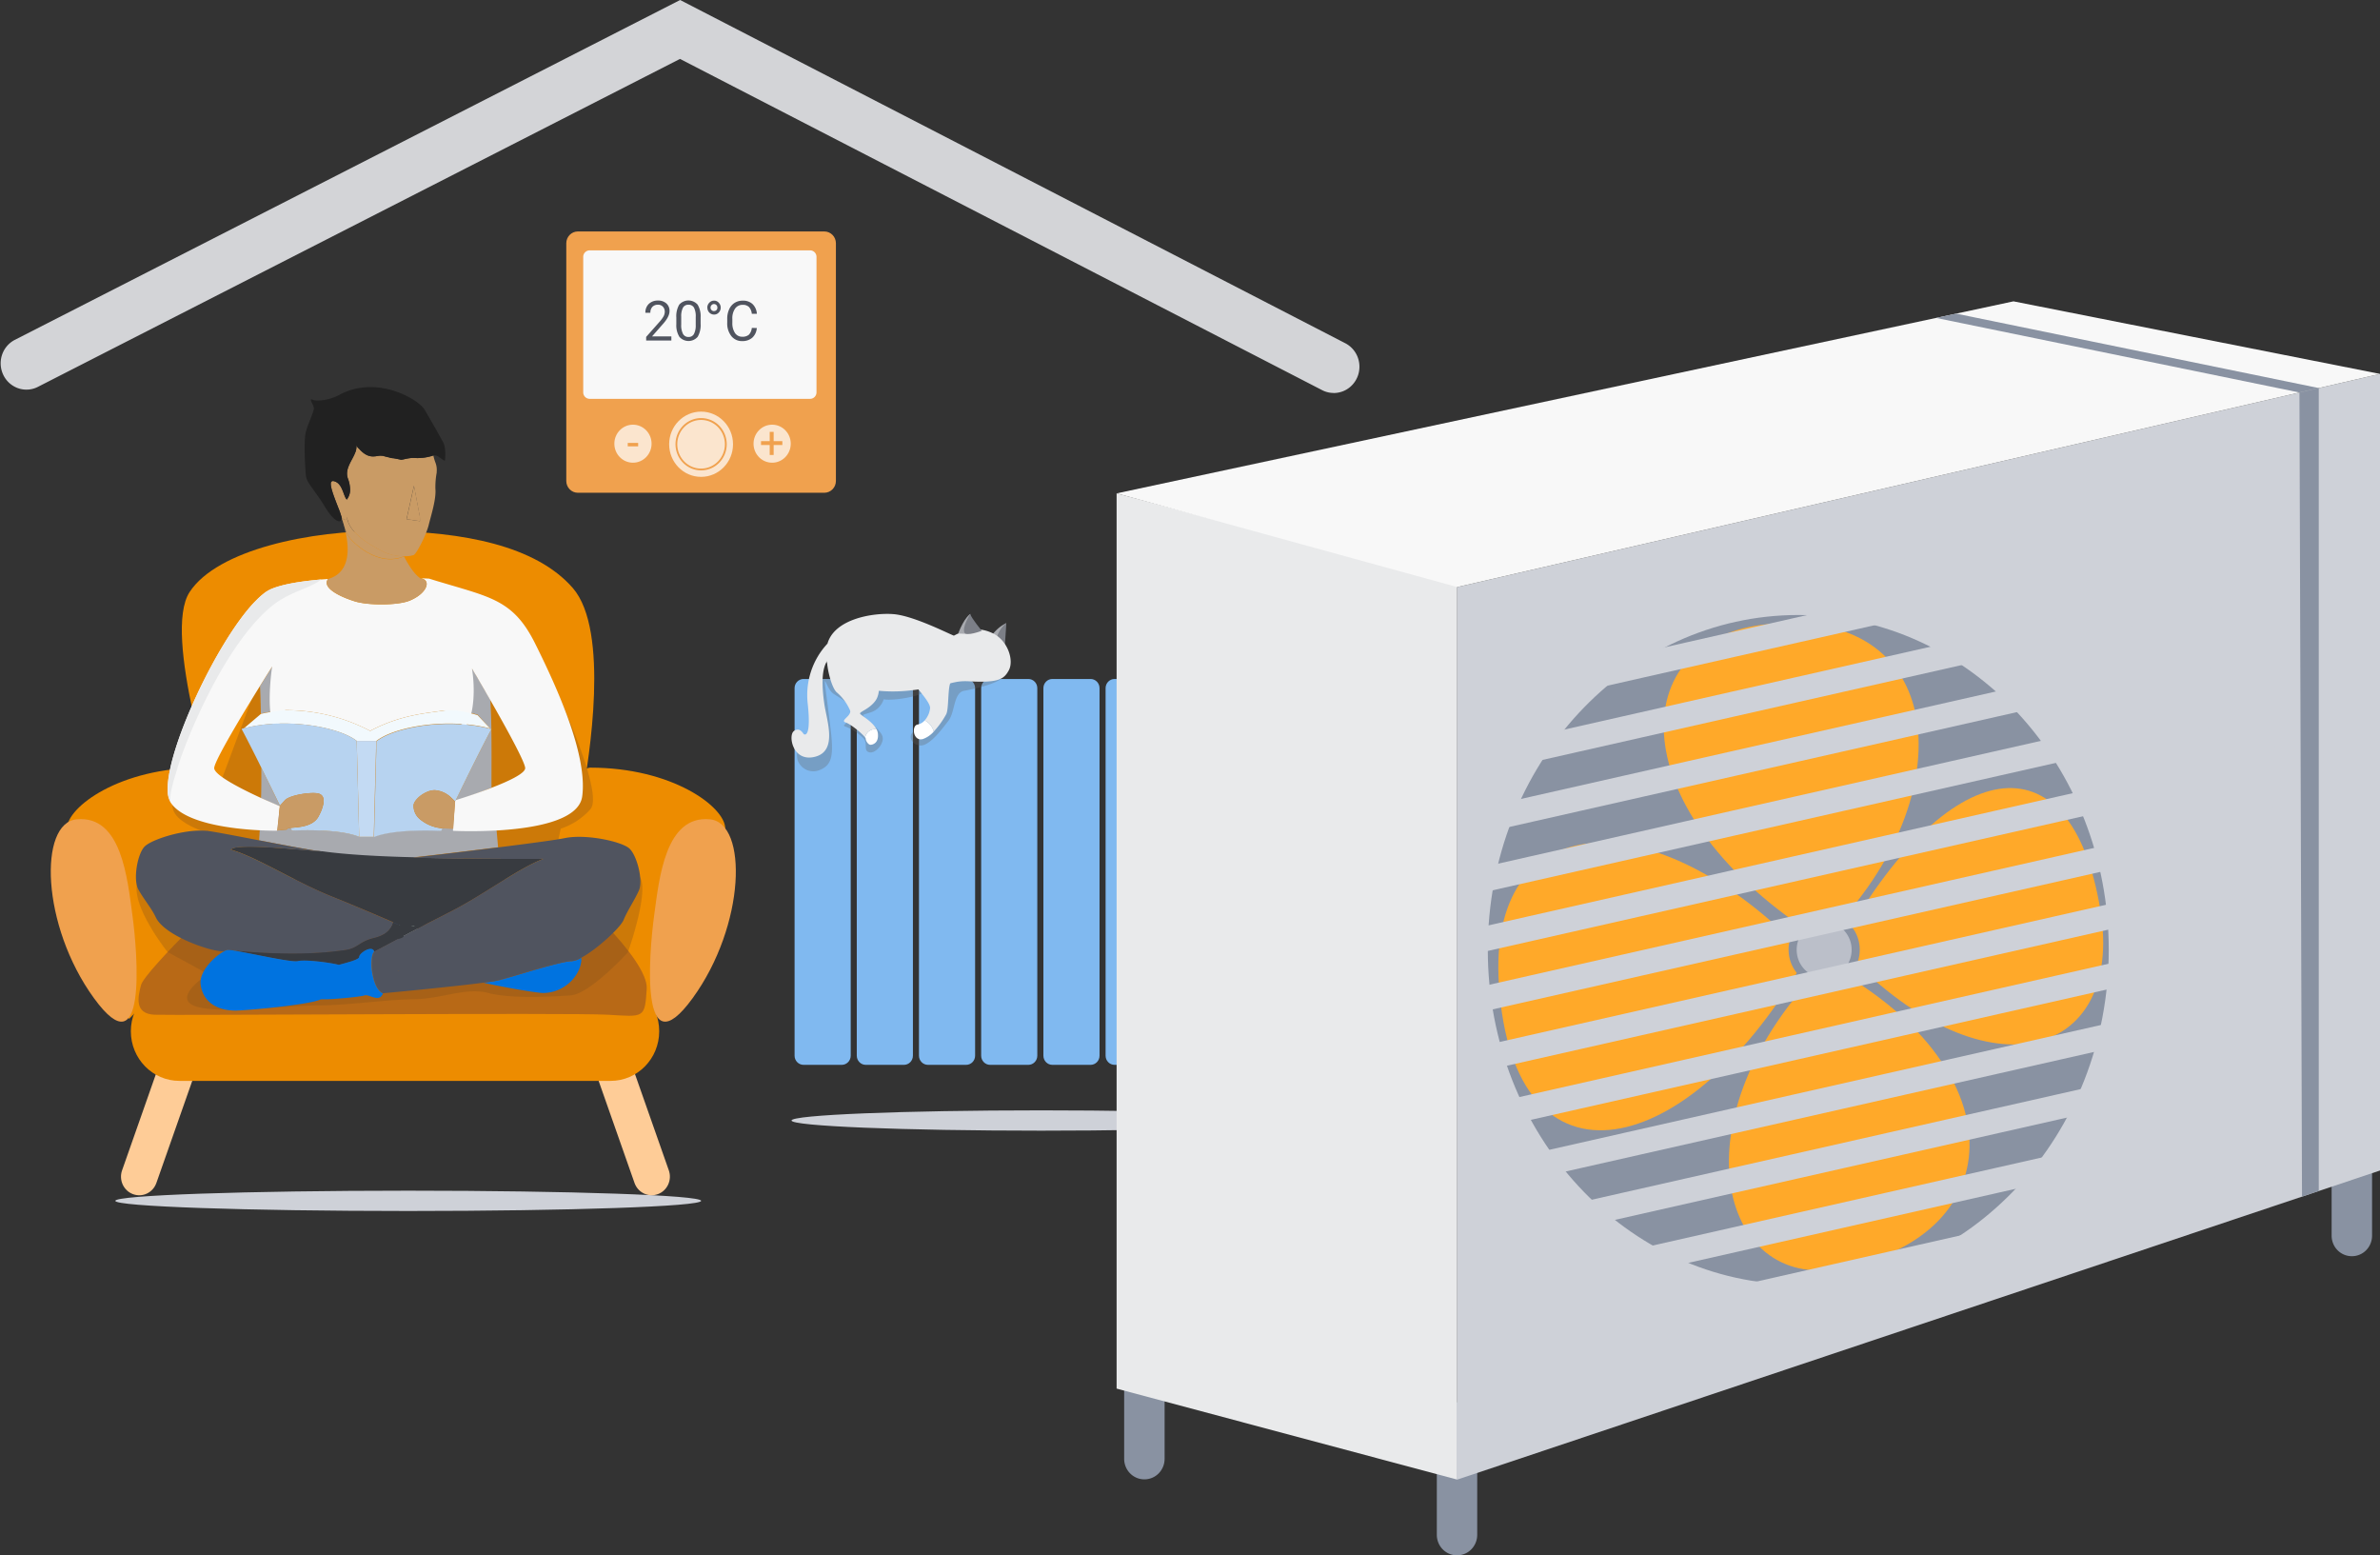 <svg width="375" height="245" fill="none" xmlns="http://www.w3.org/2000/svg"><rect width="100%" height="100%" fill="#333333" stroke="none"/><g clip-path="url(#a)"><path d="M210.134 61.899a3.909 3.909 0 0 1-1.825-.447L107.142 9.281 5.875 60.989a3.979 3.979 0 0 1-3.054.155A4.085 4.085 0 0 1 .53 59.077a4.222 4.222 0 0 1-.23-3.114 4.12 4.12 0 0 1 1.966-2.391L107.163 0l104.801 54.067a4.105 4.105 0 0 1 1.856 1.954c.385.846.479 1.8.267 2.707a4.15 4.15 0 0 1-1.434 2.293 4.004 4.004 0 0 1-2.519.889v-.011Z" fill="#D3D4D7"/><path d="M64.32 190.76c25.489 0 46.151-.716 46.151-1.599 0-.884-20.663-1.6-46.15-1.6-25.489 0-46.151.716-46.151 1.6 0 .883 20.662 1.599 46.15 1.599Zm99.732-12.652c21.728 0 39.342-.716 39.342-1.6 0-.883-17.614-1.6-39.342-1.6-21.727 0-39.341.717-39.341 1.6 0 .884 17.614 1.6 39.341 1.6Z" fill="#CED1D8"/><path d="M210.636 113.596c0 1.444-.78 2.613-3.08 2.613s-4.161-1.169-4.161-2.613c0-1.443 1.861-2.606 4.161-2.606s3.08 1.168 3.08 2.606Z" fill="#FFCB7F"/><path d="M195.213 167.739h6.018c.781 0 1.414-.646 1.414-1.443v-57.897c0-.798-.633-1.444-1.414-1.444h-6.018c-.781 0-1.414.646-1.414 1.444v57.897c0 .797.633 1.443 1.414 1.443Zm-9.795.001h6.018c.781 0 1.414-.647 1.414-1.444v-57.897c0-.797-.633-1.444-1.414-1.444h-6.018c-.781 0-1.413.647-1.413 1.444v57.897c0 .797.632 1.444 1.413 1.444Z" fill="#C3DAF3"/><path d="M175.613 167.74h6.018c.781 0 1.414-.647 1.414-1.444v-57.897c0-.797-.633-1.444-1.414-1.444h-6.018c-.78 0-1.413.647-1.413 1.444v57.897c0 .797.633 1.444 1.413 1.444Zm-9.798 0h6.018c.78 0 1.413-.647 1.413-1.444v-57.897c0-.797-.633-1.444-1.413-1.444h-6.018c-.781 0-1.414.647-1.414 1.444v57.897c0 .797.633 1.444 1.414 1.444Zm-9.807 0h6.018c.781 0 1.413-.647 1.413-1.444v-57.897c0-.797-.632-1.444-1.413-1.444h-6.018c-.781 0-1.414.647-1.414 1.444v57.897c0 .797.633 1.444 1.414 1.444Zm-9.799 0h6.018c.781 0 1.414-.647 1.414-1.444v-57.897c0-.797-.633-1.444-1.414-1.444h-6.018c-.781 0-1.413.647-1.413 1.444v57.897c0 .797.632 1.444 1.413 1.444Zm-9.799 0h6.018c.781 0 1.414-.647 1.414-1.444v-57.897c0-.797-.633-1.444-1.414-1.444h-6.018c-.78 0-1.413.647-1.413 1.444v57.897c0 .797.633 1.444 1.413 1.444Zm-9.801 0h6.018c.781 0 1.414-.647 1.414-1.444v-57.897c0-.797-.633-1.444-1.414-1.444h-6.018c-.78 0-1.413.647-1.413 1.444v57.897c0 .797.633 1.444 1.413 1.444Z" fill="#80B9F0"/><path d="M203.504 116.085h.095a.992.992 0 0 0 .981-1.002v-2.978a.991.991 0 0 0-.981-1.002h-.095a.991.991 0 0 0-.981 1.002v2.978a.992.992 0 0 0 .981 1.002Z" fill="#4096E8"/><path d="M158.094 106.664c-1.097 1.078-4.536 1.859-6.192 2.155-1.657.296-1.43 3.372-2.432 4.675-1.002 1.304-2.537 3.377-3.908 3.857-1.372.479-2.817-1.164-1.63-2.09.744-.582 3.397-3.404 3.397-3.404s-1.092-3.162-2.11-2.607c-1.018.555-4.747 1.174-5.981.899a3.187 3.187 0 0 1-.725 1.235 3.103 3.103 0 0 1-1.184.78c-1.519.538-1.504.301-1.119.835.385.533 2.664 1.982 2.864 3.124.201 1.141-1.239 2.693-2.178 2.364-.939-.328-.032-1.46-.955-2.3-2.157-1.971-3.28-1.616-2.879-2.025.4-.409 1.629-1.686.828-2.849-.802-1.164-2.02-1.573-2.717-2.155-.696-.582-1.134-2.084-1.197-1.81-.063.275.528 4.202.965 8.08.438 3.878-.031 5.122-1.735 5.844a2.596 2.596 0 0 1-2.071.021 2.646 2.646 0 0 1-.875-.606 2.695 2.695 0 0 1-.572-.907c-.269-.991-.1-2.693.833-2.155.934.539 1.873-5.704 1.873-5.704l.738-4.966h2.273l26.689-.291Z" fill="#5E5E5E" style="mix-blend-mode:multiply" opacity=".3"/><path d="M145.424 116.414a4.13 4.13 0 0 0 1.704-1.175 2.79 2.79 0 0 0-.528-1.041 2.727 2.727 0 0 0-.901-.725c-.281.34-.669.571-1.097.651-1.034.14-.755 2.737.822 2.29Z" fill="#fff"/><path d="M143.457 106.885c.527 1.077 3.133 3.62 3.09 4.649a3.364 3.364 0 0 1-.849 1.939c.348.173.656.42.902.725.247.305.426.66.528 1.041a13.624 13.624 0 0 0 1.956-2.725c.459-.867.196-4.578.792-5.139l-6.672-3.156a5.49 5.49 0 0 0 .253 2.666Z" fill="#E9EAEB"/><path d="M136.309 116.166a.422.422 0 0 1 .1.204c0 .351.411.981.78.954.37-.027 1.303-.302 1.129-1.799a1.919 1.919 0 0 0-.206-.641 1.555 1.555 0 0 0-1.155.269 1.617 1.617 0 0 0-.648 1.013Z" fill="#fff"/><path d="M131.858 109.078a7.88 7.88 0 0 1 2.062 2.784c.364.884-1.624 1.616-.691 1.939.823.264 2.637 1.756 3.08 2.365.08-.411.312-.774.649-1.013a1.554 1.554 0 0 1 1.155-.269c-.601-1.185-2.299-2.101-2.574-2.418-.274-.318 1.446-.722 2.427-2.123.981-1.4.39-3.996.137-4.977 0 0-7.437-2.693-7.733-1.831-.295.862.549 4.751 1.488 5.543Z" fill="#E9EAEB"/><path d="M130.35 101.418a11.755 11.755 0 0 0-2.574 4.378 11.932 11.932 0 0 0-.506 5.081c.575 5.327-.48 4.885-.617 4.766-.138-.118-.66-1.19-1.583-.468-.923.722-.137 4.977 3.408 4.018 3.544-.959 1.761-5.747 1.397-8.36-.364-2.612-.559-5.774.77-7.104 1.329-1.33-.295-2.311-.295-2.311Z" fill="#E9EAEB"/><path d="M156.385 99.948a6.081 6.081 0 0 1 2.173-1.8 13.87 13.87 0 0 0-1.087 2.613l-1.086-.813Z" fill="#A8AAAF"/><path d="M157.139 100.19a4.545 4.545 0 0 1 1.418-2.041c-.026.673-.232 3.452-.232 3.598a15.107 15.107 0 0 1-1.186-1.557Z" fill="#7C7F87"/><path d="M150.297 100.131c-.87-.323-6.361-3.13-9.494-3.388-3.133-.259-9.335.7-10.433 4.675a4.98 4.98 0 0 0 .083 3.375 4.839 4.839 0 0 0 2.207 2.512c.411.28 4.662 2.219 11.076 1.422 6.413-.797 6.223-1.562 9.061-1.4 4.684.269 5.433-.442 6.139-1.708.876-1.562-.126-4.739-2.547-5.881-2.421-1.142-4.468-.469-6.092.393Z" fill="#E9EAEB"/><path d="M152.882 96.705s-.955.571-1.909 3.092l1.339.054.57-3.146Z" fill="#A8AAAF"/><path d="M154.696 99.36s-1.646-1.97-1.83-2.655c0 0-1.287 2.03-.913 2.936.29.668 2.743-.28 2.743-.28Z" fill="#7C7F87"/><path d="m103.646 188.11.005-.001c1.492-.547 2.266-2.225 1.731-3.748l-6.217-17.683c-.535-1.523-2.178-2.314-3.67-1.767l-.005.002c-1.491.546-2.266 2.224-1.73 3.748l6.216 17.682c.536 1.523 2.179 2.314 3.67 1.767Zm-74.521-23.195-.005-.002c-1.491-.547-3.134.244-3.67 1.767l-6.216 17.683c-.536 1.523.24 3.201 1.73 3.747l.006.002c1.491.547 3.134-.244 3.67-1.767l6.216-17.683c.536-1.523-.24-3.201-1.73-3.747Z" fill="#FECC97"/><path d="M28.27 170.265h67.944c4.227 0 7.653-3.499 7.653-7.815v-.005c0-4.317-3.426-7.816-7.653-7.816H28.27c-4.226 0-7.653 3.499-7.653 7.816v.005c0 4.316 3.427 7.815 7.653 7.815Zm63.476-44.84c1.055-5.85 4.362-26.059-1.487-32.792-5.85-6.733-17.448-8.866-29.447-8.995-12-.13-26.567 2.984-30.929 9.61-4.361 6.624 4.252 32.285 4.252 33.933 0 1.648 3.296 13.029 3.296 13.029l50.633-1.039 3.682-13.746Z" fill="#ED8C00"/><path d="M114.273 130.499c-.037-3.388-8.329-9.577-21.25-9.577-3.666 0-6.54 18.076-6.22 20.031.323 1.956 17.702 19.569 17.702 19.569l9.768-30.023Zm-103.724 0c.037-3.388 8.328-9.577 21.25-9.577 3.692 0 6.54 18.076 6.219 20.031-.322 1.956-17.701 19.569-17.701 19.569l-9.768-30.023Z" fill="#ED8C00"/><path d="M111.841 129.061c6.029.538 5.644 16.697-2.711 28.181-8.354 11.483-6.893-6.911-6.06-13.03.796-5.866 1.756-15.814 8.771-15.151Zm-99.742 0c-6.024.538-5.644 16.697 2.71 28.181 8.355 11.483 6.894-6.911 6.06-13.03-.796-5.866-1.724-15.814-8.77-15.151Z" fill="#F0A14E"/><path d="M86.78 138.508c2.415.652 15.421 12.545 15.121 17.263-.301 4.718-.422 4.401-6.166 4.072-5.744-.329-68.904.135-71.44 0-3.166-.167-2.554-2.822-2.079-4.665.58-2.278 15.675-16.697 15.675-16.697l48.888.027Z" fill="#B86916"/><g opacity=".59"><path opacity=".53" d="M21.835 138.508c-1.798 3.523 4.578 11.467 4.578 11.467l6.382 3.469s-5.506 3.458-2.336 4.939c3.17 1.482 14.673 0 19.515 0 4.842 0 10.649-.91 15.164-.969 4.514-.059 8.222-1.923 11.793-.991 3.57.932 9.921.603 12.986.377 3.064-.226 9.008-6.765 9.008-6.765s3.798-10.617 1.609-12.206c-2.19-1.589-12.617-5.316-12.617-5.316l.433-1.982a10.593 10.593 0 0 0 4.652-3.038c2.896-3.151-9.805-28.143-9.805-28.143l-40.512 2.655-7.912 21.201s-7.42.786-7.59 3.576c-.226 3.744 9.69 5.521 9.69 5.521l-15.038 6.205Z" fill="#85511A"/></g><path d="M65.223 135.061c0 .081 3.618.145 7.864.188l-4.889 1.471-23.782-3.092c3.312.237 6.387.539 6.33.485-.28 0-.808-.081-1.515-.194-1.951-.307-5.242-.937-8.407-1.546l.106-1.616.195-2.876 2.87.124-.301 2.822c1.761-.237 1.318-.032 1.64-.318.15-.065.311-.102.474-.107.127.274.2.425.2.425s7.243-.415 10.597.98h2.29l.083-3.145-.084 3.135c3.37-1.385 10.586-.97 10.586-.97s.073-.145.195-.409a13.16 13.16 0 0 0 1.73.091l.09-1.303 6.635.291.11 1.271.238 2.693c-6.277.786-13.023 1.573-13.255 1.573v.027Zm12.199-20.258-.19-.048-1.967-2.155a19.32 19.32 0 0 0-1.993-.506l1.054-6.948v.043l.032.048.032.049.073.129a.465.465 0 0 1 .048.075l.069.124c.031.043.06.088.084.135l.295.501.375.635.659 1.131.032.06c.063.118.142.242.21.366l.07.118c.094.157.184.313.273.474.217.372.438.765.676 1.18a92.24 92.24 0 0 1 .168 4.589Zm.025 9.286-.1.038a81.148 81.148 0 0 1-5.607 2.073l.09-.183c1.783-3.668 4.177-8.515 5.59-11.144.059 4.029 0 7.557.027 9.216Zm-33.949-12.103c-1.276.172-2.395.425-2.395.425-.042-2.127-.09-3.802-.142-4.309 1.134-1.825 1.93-3.091 1.93-3.091l.607 6.975Zm.606 14.931v.118a98.707 98.707 0 0 1-2.975-1.314v-.054c.042-.668.058-2.494.047-4.724 1.024 2.069 2.073 4.223 2.928 5.974Z" fill="#A8AAAF"/><path d="M84.305 101.348c-3.217-6.463-6.609-7.196-13.84-9.34-.891-.264-1.84-.538-2.853-.862l-1.308-.059c.617.102.923.447.923.9 0 .802-.95 1.933-2.732 2.65-1.783.716-6.472.77-8.65.075-2.548-.802-5.164-2.198-4.151-3.512l-1.055.081c-3.165.275-6.055.727-7.912 1.508a5.774 5.774 0 0 0-1.107.657c-.428.329-.832.689-1.208 1.078-.142.15-.29.285-.438.447-5.865 6.259-13.808 23.161-13.56 29.581a3.602 3.602 0 0 0 .432 1.778c.01.032.024.063.043.091 2.199 3.318 9.857 4.158 14.024 4.368 1.656.092 2.764.065 2.764.065l.3-2.822.106-.975v-.06c-.675-.307-1.73-.754-2.948-1.292-3.26-1.498-7.458-3.652-7.384-4.746.11-1.255 4.556-8.618 7.194-12.867 1.139-1.832 1.94-3.097 1.94-3.097-.453 2.957-.78 8.618.597 9.846.485-.065 1.018-2.947 1.492-2.968a28.447 28.447 0 0 1 13.344 3.258c4.906-2.606 9.157-2.8 11.377-3.177 1.097-.189 2.474 2.154 3.566 2.359.98-.426 1.85-4.46 1.086-9.114a.14.14 0 0 0 0 .049v.043l.037.048c.023.044.05.085.08.124a.384.384 0 0 0 .041.081c.02.041.044.08.069.118.03.043.056.088.079.135.09.151.18.323.306.512.126.188.237.398.37.63a80.177 80.177 0 0 0 .69 1.19c.063.124.142.237.211.367.025.036.048.074.069.113.09.161.179.312.268.484l.68 1.175c2.4 4.185 5.402 9.62 5.502 10.691.08.841-2.558 2.085-5.353 3.157l-.106.048a97.763 97.763 0 0 1-5.512 1.885c-.037.06-.058.119-.095.184a.116.116 0 0 0 0 .059l-.21 2.973-.095 1.304v.307s3.08.161 6.856-.054c5.712-.323 12.996-1.498 13.503-5.387.849-6.415-3.814-16.837-7.432-24.087Zm-25.022 15.367-.042 1.729-.216 8.306.206-8.317.042-1.718h.01Z" fill="#F8F8F8"/><path d="M64.505 94.637c-1.851.743-6.466.77-8.64.08-2.557-.807-5.173-2.202-4.155-3.517 3.227-.92 3.365-4.206 2.821-7.002a15.604 15.604 0 0 0-.4-1.616c.058.205.12.415.179.63.165.479.386.934.66 1.358.949 1.293 4.825 4.745 8.691 3.08.718 1.39 1.662 2.877 2.638 3.491 1.735.237.986 2.375-1.794 3.496Z" fill="#C99B65"/><path d="M63.666 87.597c-3.866 1.665-7.743-1.788-8.693-3.08a6.287 6.287 0 0 1-.659-1.358c0-.081-.047-.162-.068-.243-.022-.08-.074-.263-.111-.387-.037-.124-.08-.264-.116-.388-.037-.124-.074-.216-.106-.318l-.095-.285c.96.98.76-.582.876.124.422 2.59 4.362 4.589 6.023 5.386.761.32 1.572.503 2.395.538l.553.011Z" fill="#C99B65"/><path d="M63.666 87.597c-3.866 1.664-7.743-1.788-8.692-3.081a6.288 6.288 0 0 1-.66-1.357c0-.081-.047-.162-.068-.243-.021-.08-.074-.264-.11-.388l-.117-.387c-.037-.124-.073-.216-.105-.318a3.66 3.66 0 0 0-.1-.291.262.262 0 0 1 0-.048.242.242 0 0 0 0-.054.678.678 0 0 0 .037.113c.96.98.76-.582.875.124.422 2.59 4.362 4.589 6.023 5.386a6.94 6.94 0 0 0 2.395.539l.522.005Z" fill="#C99B65" style="mix-blend-mode:multiply" opacity=".41"/><path d="M68.802 74.38a3.262 3.262 0 0 0-.19-1.504 7.503 7.503 0 0 1-.332-1.125 7.847 7.847 0 0 1-2.837.398c-1.087-.091-2.052.345-2.332.259-.137-.043-.564-.119-1.086-.221a2.484 2.484 0 0 1-.828-.167h-.064c-.258-.065-.527-.13-.754-.2a4.627 4.627 0 0 0-.527-.037c-.828.075-1.825.538-3.265-1.077a1.47 1.47 0 0 1-.422-.539c.011.18 0 .361-.032.539a.05.05 0 0 0 0 .027 1.88 1.88 0 0 1-.174.587c-.495 1.287-1.656 2.542-1.155 4.034a4.52 4.52 0 0 1 .359 1.729 2.44 2.44 0 0 1-.527 1.616c-.586-.636-.65-2.656-2.11-2.92a.3.3 0 0 0-.137 0 .567.567 0 0 0-.232.194c-.211.609.564 2.5 1.134 3.98.205.489.381.989.527 1.498.01.039.021.077.037.113.96.98.76-.581.875.124.422 2.591 4.362 4.59 6.024 5.386a6.938 6.938 0 0 0 2.394.54h.528a4.167 4.167 0 0 0 1.519-.19c.459-.231 1.972-3.172 2.352-4.718.38-1.546 1.208-4.099 1.055-5.72-.017-.862.053-1.723.21-2.57l-.01-.037Zm-2.637 7.712-2.11-.312 1.166-5.263.934 4.95.01.625Z" fill="#C99B65"/><path d="M53.82 81.539v-.033a.25.25 0 0 0 0-.055.71.71 0 0 0 0 .088Zm11.417-5.022.938 4.945v.63l-2.099-.318 1.16-5.257Z" fill="#C99B65"/><path d="m49.209 133.919 1.514.193c-.264-.016-.791-.08-1.514-.193Z" fill="#25364F"/><path d="M85.63 135.287c-4.046 1.514-9.568 5.823-15.217 8.618-1.023.539-2.194 1.115-3.418 1.751l-1.192.619-.69.366c-.528.264-1.019.539-1.52.798.064.301.127.63.174.969l-1.113-.474-2.046-.872a3.112 3.112 0 0 0 1.34-1.789 395.434 395.434 0 0 0-9.705-4.066c-5.85-2.343-11.704-6.178-15.823-7.353.142-.667 4.22-.538 8.001-.247 3.312.237 6.387.538 6.33.484 3.807.539 9.208.825 14.483.948 0 .081 3.618.146 7.864.189 4.826.075 10.511.097 12.531.059Z" fill="#383B40"/><path d="M70.1 72.58c-.427-.086-1.165-1.023-1.82-.83a7.847 7.847 0 0 1-2.837.4c-1.087-.093-2.052.344-2.331.258-.137-.043-.565-.119-1.087-.221a2.484 2.484 0 0 1-.828-.167h-.063c-.259-.065-.528-.13-.754-.2a4.673 4.673 0 0 0-.528-.037c-.828.075-1.825.538-3.265-1.077a1.471 1.471 0 0 1-.422-.539c.012.18 0 .361-.031.539a.05.05 0 0 0 0 .026 1.878 1.878 0 0 1-.174.588c-.496 1.287-1.656 2.542-1.155 4.034.204.555.325 1.137.358 1.729a2.44 2.44 0 0 1-.527 1.616c-.586-.636-.649-2.656-2.11-2.92a.303.303 0 0 0-.137 0 .256.256 0 0 0-.146.06.264.264 0 0 0-.086.134c-.211.609.564 2.5 1.134 3.98.205.489.381.989.527 1.498a.243.243 0 0 1 0 .054v.032a.656.656 0 0 1 0 .237c-.153.744-1.24.367-2.684-2.036-1.445-2.402-2.812-3.684-2.928-4.756-.116-1.072-.395-5.623 0-7.002.396-1.379 1.25-3.13 1.25-3.652 0-.522-.907-1.68-.226-1.368.68.313 2.669.086 4.22-.749 5.917-3.231 12.5.722 13.433 2.29a185.24 185.24 0 0 1 2.922 5.133c.564 1.045.295 2.946.295 2.946Z" fill="#212121"/><path d="M62.875 152.9h-.232l.216-.032.016.032Z" fill="#3B4863"/><path d="M61.93 145.295a3.113 3.113 0 0 1-1.34 1.788 5.977 5.977 0 0 1-1.703.673c-2.463.604-2.363 1.616-4.636 1.918-2.273.301-7.337 1.002-17.358.075h-.026a4.837 4.837 0 0 0-1.018-.102c-.2.037-.393.108-.57.21-1.793.151-9.325-2.381-10.723-5.343-.696-1.476-1.914-2.871-2.758-4.406-.844-1.535-.164-5.516.95-6.717.78-.846 3.807-1.966 6.713-2.386a13.554 13.554 0 0 1 3.012-.135c.127 0 .253 0 .375.038 1.223.162 4.514.797 7.959 1.46 3.164.608 6.455 1.239 8.407 1.546.707.113 1.234.177 1.514.193.036.076-3.038-.247-6.33-.484-3.776-.27-7.858-.42-8 .247 4.145 1.175 10.02 5.01 15.849 7.353 2.763 1.109 6.498 2.698 9.683 4.072Z" fill="#50545F"/><path d="m36.867 149.749-1.017-.102a4.77 4.77 0 0 1 1.017.102Zm26.709-2.289c.064.302.127.63.175.969l-1.113-.473-3.645 1.939c-.337-1.078-2.379.242-2.379.856 0 .436-2.11.932-3.201 1.244-1.277-.345-5.238-.878-6.472-.592-1.055.237-7.416-1.239-10.021-1.654 10.021.927 15.158.216 17.358-.075 2.2-.291 2.173-1.315 4.636-1.918a5.976 5.976 0 0 0 1.703-.673 3.113 3.113 0 0 0 1.34-1.788l.776.334.131.059 2.242.969c-.517.27-1.028.534-1.53.803Z" fill="#3B4863"/><path d="m65.787 146.297-.69.366c-.528.264-1.019.539-1.52.797a4.083 4.083 0 0 0-.722-1.767l-.923 1.266c.2-.538 2.152-.835 3.122-1.077.285-.092.506.291.733.415Z" fill="#E5FFF5"/><path d="m66.978 145.677-1.192.62-.69.366c-.528.264-1.019.538-1.52.797.064.302.127.63.175.969l-1.113-.473-3.645 1.939c-.338-1.078-2.379.242-2.379.856 0 .436-2.11.932-3.201 1.244-1.277-.345-5.238-.878-6.472-.592-1.055.237-7.416-1.239-10.021-1.654 10.021.927 15.158.216 17.358-.075 2.2-.291 2.173-1.315 4.636-1.918a5.977 5.977 0 0 0 1.703-.673 3.114 3.114 0 0 0 1.34-1.788c.242.148.503.261.776.334l.142.043a7.898 7.898 0 0 0 2.189.188 14.3 14.3 0 0 0 1.914-.183Z" fill="#383B40"/><path d="M91.584 151.403c-.28 2.456-2.722 4.982-6.003 5.02-.86 0-5.765-.808-9.356-1.616 1.134-.151 1.983-.285 2.389-.388 2.405-.608 9.726-3.011 11.524-3.011a3.46 3.46 0 0 0 1.45-.538c.02.177.017.356-.004.533Z" fill="#0073E0"/><path d="M99.183 133.671c-1.16-1.077-6.52-2.273-9.916-1.702l-.37.07c-1.16.253-5.648.851-10.411 1.449-6.276.786-13.022 1.573-13.254 1.573 0 .08 3.618.145 7.864.188 4.836.054 10.522.076 12.542.038-4.045 1.513-9.568 5.822-15.216 8.618-1.024.538-2.194 1.115-3.418 1.75l-1.192.62-.691.366c-.528.264-1.018.539-1.52.797.064.302-.938.496-.938.496l-3.644 1.939c-.396.355-.528 1.616-.37 2.952.174 1.583.739 3.269 1.714 3.635 4.452-.414 11.926-1.147 15.887-1.675 1.134-.151 1.983-.285 2.389-.388 2.405-.608 9.726-3.011 11.524-3.011a3.462 3.462 0 0 0 1.45-.538c2.37-1.261 6.12-4.676 6.647-5.941.622-1.508 1.677-3.022 2.399-4.616.723-1.595-.29-5.516-1.477-6.62Zm-36.541 19.224.216-.033v.038l-.216-.005Z" fill="#50545F"/><path d="M62.875 152.9h-.232l.216-.032.016.032Z" fill="#3B4863"/><path d="M60.339 156.482c-.565 1.541-2.205.075-2.885.318-.68.242-5.043.614-6.082.614h-.801c-1.836.905-12.269 1.794-13.524 1.777-3.28-.043-5.158-1.707-5.438-4.158-.237-2.1 2.3-4.46 3.692-5.171.175-.108.368-.182.57-.215a5.04 5.04 0 0 1 1.018.097c2.637.415 9.003 1.89 10.021 1.653 1.24-.285 5.195.248 6.472.588 1.092-.302 3.201-.808 3.201-1.239 0-.614 2.041-1.956 2.379-.857-.39.356-.527 1.616-.375 2.947.206 1.594.776 3.28 1.752 3.646Z" fill="#0073E0"/><path d="M77.232 114.755a23.455 23.455 0 0 0-4.267-.695c-5.575-.42-11.356.846-13.671 2.661h-3.07c-2.157-1.686-7.315-2.904-12.516-2.726-.854.027-1.709.097-2.553.21-.922.123-1.836.303-2.737.539l2.706-2.295s1.118-.253 2.394-.425c.486-.065.992-.124 1.466-.146a28.3 28.3 0 0 1 13.34 3.259c4.904-2.607 9.16-2.806 11.387-3.178a10.67 10.67 0 0 1 3.55.194 19.32 19.32 0 0 1 1.993.506l1.978 2.096Z" fill="#F2F9FD"/><path d="m59.298 116.715-.048 1.724h-.016l.048-1.724h.016Z" fill="#F2F9FD"/><path d="M56.593 131.824c-3.355-1.395-10.597-.981-10.597-.981s-.073-.15-.2-.425c1.055-.108 3.513-.146 4.388-1.799l.164-.318a6.372 6.372 0 0 0 .585-1.616c.185-.916-.068-1.503-.749-1.68-1.055-.286-4.536.204-5.311 1.077a.974.974 0 0 1-.1.113l-.654.727a789.47 789.47 0 0 0-2.933-5.973c-1.165-2.359-2.315-4.622-3.127-6.13l.337-.091a22.2 22.2 0 0 1 2.737-.539 25.278 25.278 0 0 1 2.553-.21c5.2-.178 10.36 1.039 12.516 2.725l.043 1.665.216 8.343.047 1.842.085 3.27Zm20.828-17.021v.065c-1.413 2.628-3.808 7.476-5.59 11.144l-.09.183a.322.322 0 0 0-.026.059l-.043-.037-.116-.119a7.115 7.115 0 0 0-.4-.388 4.123 4.123 0 0 0-2.606-1.228c-1.371-.038-3.207 1.298-3.38 2.349v.053a2.722 2.722 0 0 0 .99 2.155 6.255 6.255 0 0 0 3.55 1.443c-.12.264-.195.41-.195.41s-7.215-.415-10.585.969l.084-3.134.053-1.929.216-8.311.042-1.718c2.316-1.815 8.096-3.081 13.671-2.661 1.44.1 2.868.333 4.267.695h.158Z" fill="#B7D3F0"/><path d="m59.3 116.72-.042 1.719-.217 8.311-.052 1.928-.085 3.135.085-3.146.052-1.928.217-8.306.042-1.723v.01Z" fill="#A7D5EF"/><path d="m59.282 116.715-.047 1.724-.217 8.311-.047 1.923-.085 3.145h-2.289l-.084-3.253-.047-1.837-.217-8.343-.042-1.67h3.075Z" fill="#C3DAF3"/><path d="m59.298 116.715-.047 1.724-.217 8.311-.047 1.923-.084 3.14v.005h-.016l.084-3.145.048-1.923.216-8.311.047-1.724h.016Z" fill="#C3DAF3"/><path d="M66.175 81.462v.63l-2.099-.318 2.1-.312Z" fill="#C99B65" style="mix-blend-mode:multiply" opacity=".61"/><path d="m66.175 81.462-2.099.312 1.16-5.257.94 4.945Z" fill="#C99B65" style="mix-blend-mode:multiply" opacity=".32"/><path d="m71.715 126.244-.211 2.967-.09 1.342a13.335 13.335 0 0 1-1.73-.092 6.26 6.26 0 0 1-3.55-1.443 2.69 2.69 0 0 1-.741-.96 2.74 2.74 0 0 1-.25-1.195v-.054c.174-1.05 2.01-2.386 3.38-2.348.985.08 1.908.516 2.606 1.228.137.124.28.258.401.388l.116.118.069.049Zm-20.775.43a6.358 6.358 0 0 1-.586 1.616l-.163.318c-.876 1.654-3.334 1.691-4.389 1.799a1.298 1.298 0 0 0-.474.108c-.322.285.121.081-1.64.318l.3-2.823.106-.985v-.119l.654-.727a.974.974 0 0 0 .1-.113c.775-.857 4.22-1.347 5.311-1.077.712.177.965.77.78 1.685Z" fill="#C99B65"/><path d="M50.633 91.281c-1.873 1.476-5.122 1.912-8.023 4.368-7.78 6.588-13.75 22.149-14.683 25.456-.306 1.077-1.287 3.862-1.055 5.209a3.6 3.6 0 0 1-.433-1.778c-.248-6.463 7.696-23.322 13.56-29.581.148-.162.296-.297.438-.447.422-.404.839-.76 1.208-1.078a5.78 5.78 0 0 1 1.108-.657c1.825-.765 4.71-1.217 7.88-1.492Z" fill="#E9EAEB"/><path d="M129.884 36.46H91.05c-1.008 0-1.825.834-1.825 1.863v37.435c0 1.03.817 1.864 1.825 1.864h38.834c1.008 0 1.825-.835 1.825-1.864V38.323c0-1.029-.817-1.863-1.825-1.863Z" fill="#F0A14E"/><path d="M127.644 39.438H92.902a1.02 1.02 0 0 0-1.008 1.03v21.329a1.02 1.02 0 0 0 1.008 1.029h34.742c.556 0 1.007-.46 1.007-1.03V40.468c0-.568-.451-1.029-1.007-1.029Z" fill="#F8F8F8"/><path d="M110.465 75.117c2.779 0 5.032-2.3 5.032-5.138s-2.253-5.139-5.032-5.139-5.031 2.3-5.031 5.139c0 2.838 2.252 5.138 5.031 5.138Zm11.196-2.23c1.62 0 2.933-1.34 2.933-2.995 0-1.654-1.313-2.995-2.933-2.995-1.62 0-2.932 1.341-2.932 2.995 0 1.654 1.312 2.995 2.932 2.995Zm-21.93 0c1.62 0 2.933-1.34 2.933-2.995 0-1.654-1.313-2.995-2.933-2.995-1.62 0-2.932 1.341-2.932 2.995 0 1.654 1.313 2.995 2.932 2.995Z" fill="#FBE5CE"/><path d="M105.782 53.642h-3.971v-.571l2.109-2.38a4.94 4.94 0 0 0 .644-.879c.114-.215.176-.455.179-.7a1.13 1.13 0 0 0-.29-.797.989.989 0 0 0-.765-.313 1.175 1.175 0 0 0-.896.334 1.312 1.312 0 0 0-.317.932h-.786c-.011-.255.03-.51.121-.749a1.82 1.82 0 0 1 .407-.635 1.995 1.995 0 0 1 1.445-.539 1.89 1.89 0 0 1 1.334.453 1.554 1.554 0 0 1 .496 1.206c0 .614-.385 1.336-1.144 2.155l-1.609 1.831h3.043v.652Zm4.611-2.645a3.66 3.66 0 0 1-.465 2.058 1.929 1.929 0 0 1-.652.488 1.893 1.893 0 0 1-1.581 0 1.939 1.939 0 0 1-.652-.488 3.466 3.466 0 0 1-.48-1.96v-1.078a3.618 3.618 0 0 1 .459-2.03 1.97 1.97 0 0 1 .657-.482 1.928 1.928 0 0 1 2.239.481c.35.595.515 1.284.475 1.977v1.034Zm-.771-1.077a2.98 2.98 0 0 0-.274-1.46.963.963 0 0 0-.373-.351.938.938 0 0 0-.497-.107.918.918 0 0 0-.496.105.945.945 0 0 0-.369.353 2.878 2.878 0 0 0-.28 1.4v1.261c-.033.51.065 1.021.285 1.481a.966.966 0 0 0 .367.364.935.935 0 0 0 .498.116.918.918 0 0 0 .486-.107.942.942 0 0 0 .363-.346c.216-.44.315-.93.29-1.422V49.92Zm1.823-1.454a1.09 1.09 0 0 1 .312-.776 1.004 1.004 0 0 1 .754-.334.946.946 0 0 1 .738.329 1.083 1.083 0 0 1 .306.78 1.097 1.097 0 0 1-.642 1.009 1.044 1.044 0 0 1-1.148-.236 1.088 1.088 0 0 1-.309-.761l-.011-.011Zm1.055.538a.517.517 0 0 0 .496-.331.55.55 0 0 0 .037-.213.56.56 0 0 0-.153-.404.525.525 0 0 0-.765.006.549.549 0 0 0-.158.398.541.541 0 0 0 .158.388.528.528 0 0 0 .385.162v-.006Zm6.747 2.666a2.305 2.305 0 0 1-.707 1.52 2.315 2.315 0 0 1-1.582.538 2.075 2.075 0 0 1-.954-.185 2.118 2.118 0 0 1-.771-.601 3.211 3.211 0 0 1-.649-2.106v-.598a3.524 3.524 0 0 1 .306-1.52c.182-.413.479-.763.855-1.006.386-.238.83-.36 1.281-.35a2.156 2.156 0 0 1 1.551.538c.406.405.649.95.68 1.53h-.801a1.8 1.8 0 0 0-.454-1.077 1.352 1.352 0 0 0-.976-.334 1.415 1.415 0 0 0-1.197.581 2.665 2.665 0 0 0-.438 1.648v.588a2.805 2.805 0 0 0 .412 1.616 1.343 1.343 0 0 0 1.155.592c.366.025.728-.084 1.023-.307.277-.29.446-.672.475-1.077l.791.01Z" fill="#50545F"/><path d="M121.899 69.494h1.371v.603h-1.371v1.578h-.623v-1.578h-1.366v-.603h1.366v-1.46h.623v1.46Zm-21.35.817h-1.64v-.537h1.64v.537Zm9.921 3.788a3.973 3.973 0 0 1-2.241-.695 4.098 4.098 0 0 1-1.486-1.849 4.194 4.194 0 0 1-.23-2.38 4.15 4.15 0 0 1 1.104-2.11 4.015 4.015 0 0 1 2.066-1.128 3.96 3.96 0 0 1 2.332.235c.737.311 1.367.84 1.81 1.517.444.678.68 1.475.68 2.29a4.17 4.17 0 0 1-1.183 2.912 3.998 3.998 0 0 1-2.852 1.208Zm0-7.945a3.695 3.695 0 0 0-2.085.643 3.813 3.813 0 0 0-1.383 1.719 3.897 3.897 0 0 0 .811 4.176 3.73 3.73 0 0 0 1.922 1.048 3.679 3.679 0 0 0 2.168-.22 3.765 3.765 0 0 0 1.682-1.412c.412-.63.631-1.372.63-2.13a3.87 3.87 0 0 0-1.098-2.702 3.712 3.712 0 0 0-2.647-1.122Z" fill="#F0A14E"/><path d="M180.334 233.032a3.13 3.13 0 0 0 2.237-.947 3.264 3.264 0 0 0 .927-2.285v-17.613c0-.863-.335-1.691-.933-2.301a3.15 3.15 0 0 0-2.252-.953c-.845 0-1.656.343-2.253.953a3.291 3.291 0 0 0-.933 2.301V229.8c0 .428.083.852.245 1.247a3.205 3.205 0 0 0 1.738 1.751c.389.16.805.239 1.224.234ZM229.59 245c.84 0 1.644-.34 2.238-.947a3.269 3.269 0 0 0 .927-2.285v-17.613c0-.862-.336-1.689-.932-2.298a3.15 3.15 0 0 0-2.251-.952 3.15 3.15 0 0 0-2.251.952 3.283 3.283 0 0 0-.932 2.298v17.613c0 .428.083.851.244 1.246.161.394.398.752.696 1.053a3.144 3.144 0 0 0 2.261.933Zm140.996-47.119a3.13 3.13 0 0 0 2.237-.947 3.264 3.264 0 0 0 .927-2.285v-17.613c0-.863-.335-1.69-.933-2.3a3.147 3.147 0 0 0-2.252-.953c-.845 0-1.656.342-2.253.953a3.289 3.289 0 0 0-.933 2.3v17.613c0 .428.083.852.245 1.247.161.395.398.753.697 1.054a3.15 3.15 0 0 0 2.265.931Z" fill="#8992A2"/><path d="m175.936 218.737 53.671 14.338V92.057l-53.671-14.338v141.018Z" fill="#E9EAEB"/><path d="M375 58.899 229.607 92.477v140.598L375 184.383V58.899Z" fill="#CED1D8"/><path d="m175.936 77.719 53.671 14.758L375 58.899l-57.749-11.43-141.315 30.25Z" fill="#F8F8F8"/><path d="M283.341 202.341c27.018 0 48.92-23.609 48.92-52.732 0-29.123-21.902-52.731-48.92-52.731-27.017 0-48.919 23.608-48.919 52.731s21.902 52.732 48.919 52.732Z" fill="#8992A2"/><path d="M236.173 155.06c-1.846-27.793 24.219-29.974 48.524-4.535-18.218 32.565-46.246 38.878-48.524 4.535Zm94.776-11.672c-4.615-28.267-24.363-24.588-41.051 5.693 22.58 24.406 44.901 17.904 41.051-5.693Z" fill="#FFA929"/><path d="M290.05 199.788c-19.193 3.721-26.493-23.829-2.431-47.981 29.895 15.862 29.821 42.664 2.431 47.981ZM278.668 98.305c-22.895 2.084-23.702 29.711 8.413 49.78 22.305-21.303 20.607-52.44-8.413-49.78Z" fill="#FFA929"/><path d="M287.418 154.683c2.744 0 4.968-2.272 4.968-5.074s-2.224-5.074-4.968-5.074c-2.744 0-4.969 2.272-4.969 5.074s2.225 5.074 4.969 5.074Z" fill="#BBBFC9"/><path d="M282.107 151.43a5.845 5.845 0 0 1-.034-3.545 5.713 5.713 0 0 1 2.017-2.886 5.528 5.528 0 0 1 3.294-1.121 5.534 5.534 0 0 1 3.308 1.075 5.722 5.722 0 0 1 2.054 2.859 5.837 5.837 0 0 1 .012 3.545 5.72 5.72 0 0 1-2.034 2.873 5.521 5.521 0 0 1-3.3 1.099 5.528 5.528 0 0 1-3.273-1.076 5.719 5.719 0 0 1-2.044-2.823Zm3.919-6.011a4.368 4.368 0 0 0-2.486 2.23 4.517 4.517 0 0 0-.225 3.371 4.404 4.404 0 0 0 2.176 2.55 4.259 4.259 0 0 0 3.304.24 4.355 4.355 0 0 0 2.501-2.22 4.51 4.51 0 0 0 .231-3.376 4.428 4.428 0 0 0-1.579-2.183 4.282 4.282 0 0 0-2.53-.833 4.203 4.203 0 0 0-1.392.221Z" fill="#8992A2"/><path d="m365.407 69.264-134.18 30.354.827 3.813 134.18-30.354-.827-3.813Zm.002 9.377-134.18 30.353.827 3.813 134.18-30.353-.827-3.813Zm0 9.382-134.18 30.353.827 3.813 134.18-30.354-.827-3.812Zm-.003 9.381-134.181 30.354.827 3.812 134.18-30.353-.826-3.813Zm.003 9.382-134.18 30.354.827 3.812 134.18-30.353-.827-3.813Zm-.002 9.376-134.18 30.354.827 3.812 134.18-30.353-.827-3.813Zm-.001 9.382-134.181 30.353.827 3.813 134.181-30.353-.827-3.813Zm.003 9.382-134.18 30.353.827 3.813 134.18-30.353-.827-3.813Zm-.002 9.382-134.18 30.353.827 3.813 134.18-30.354-.827-3.812Zm-.003 9.376-134.181 30.353.827 3.813 134.181-30.353-.827-3.813Zm.003 9.376-134.18 30.354.827 3.812 134.18-30.353-.827-3.813Zm-.002 9.387-134.18 30.354.827 3.812 134.18-30.353-.827-3.813Zm-.001 9.377-134.181 30.353.827 3.813 134.181-30.354-.827-3.812Z" fill="#CED1D8"/><path d="m362.709 188.498 2.643-.889V61.129l-3.043.7.4 126.669Z" fill="#8992A2"/><path d="m362.309 61.829 3.043-.7-57.137-11.726-3.164.678 57.258 11.748Z" fill="#8992A2"/></g><defs><clipPath id="a"><path fill="#fff" d="M0 0h375v245H0z"/></clipPath></defs></svg>